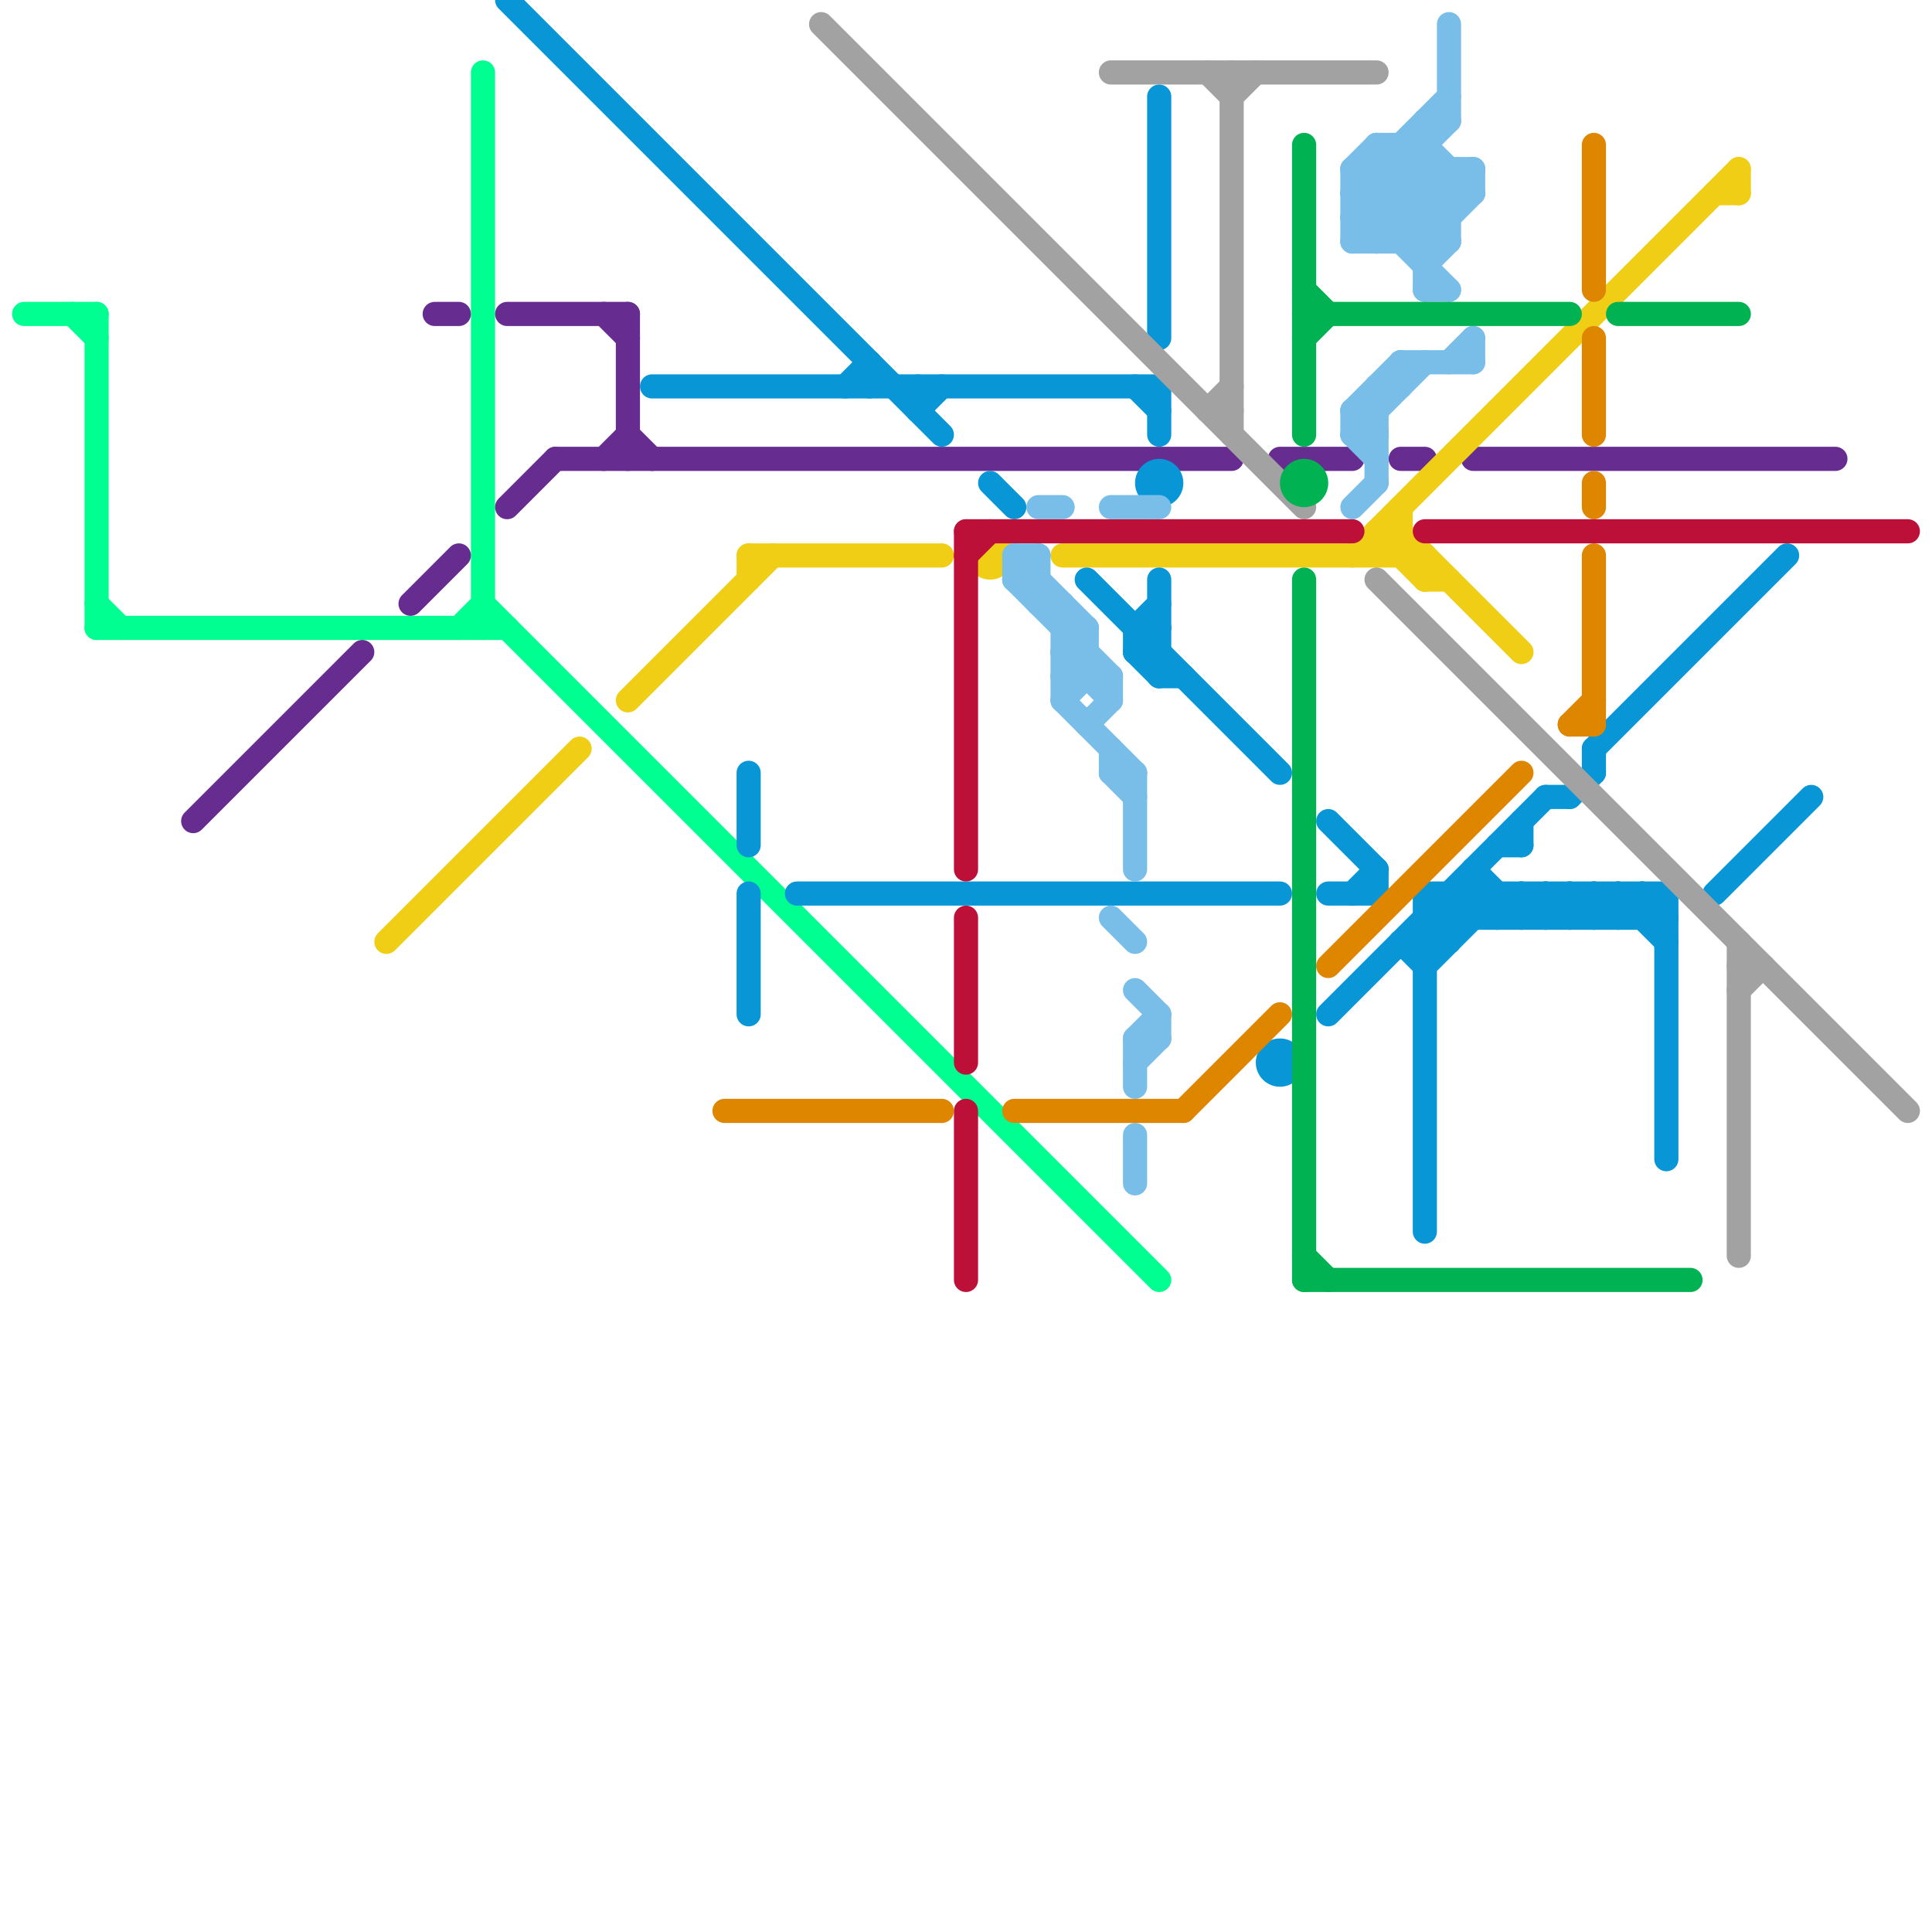 
<svg version="1.1" xmlns="http://www.w3.org/2000/svg" viewBox="0 0 80 80">
<style>line { stroke-width: 1; fill: none; stroke-linecap: round; stroke-linejoin: round; } .c0 { stroke: #00ff91 } .c1 { stroke: #662c90 } .c2 { stroke: #f0ce15 } .c3 { stroke: #0896d7 } .c4 { stroke: #df8600 } .c5 { stroke: #a2a2a2 } .c6 { stroke: #bd1038 } .c7 { stroke: #79bde9 } .c8 { stroke: #00b251 }</style><line class="c0" x1="20" y1="25" x2="48" y2="53"/><line class="c0" x1="4" y1="13" x2="4" y2="26"/><line class="c0" x1="3" y1="13" x2="4" y2="14"/><line class="c0" x1="20" y1="3" x2="20" y2="26"/><line class="c0" x1="4" y1="25" x2="5" y2="26"/><line class="c0" x1="4" y1="26" x2="21" y2="26"/><line class="c0" x1="19" y1="26" x2="20" y2="25"/><line class="c0" x1="1" y1="13" x2="4" y2="13"/><line class="c1" x1="23" y1="19" x2="51" y2="19"/><line class="c1" x1="17" y1="25" x2="19" y2="23"/><line class="c1" x1="61" y1="19" x2="76" y2="19"/><line class="c1" x1="53" y1="19" x2="56" y2="19"/><line class="c1" x1="25" y1="13" x2="26" y2="14"/><line class="c1" x1="26" y1="13" x2="26" y2="19"/><line class="c1" x1="8" y1="34" x2="15" y2="27"/><line class="c1" x1="21" y1="13" x2="26" y2="13"/><line class="c1" x1="18" y1="13" x2="19" y2="13"/><line class="c1" x1="26" y1="18" x2="27" y2="19"/><line class="c1" x1="25" y1="19" x2="26" y2="18"/><line class="c1" x1="58" y1="19" x2="59" y2="19"/><line class="c1" x1="21" y1="21" x2="23" y2="19"/><line class="c2" x1="31" y1="23" x2="39" y2="23"/><line class="c2" x1="71" y1="8" x2="72" y2="8"/><line class="c2" x1="44" y1="23" x2="59" y2="23"/><line class="c2" x1="57" y1="22" x2="58" y2="22"/><line class="c2" x1="16" y1="39" x2="24" y2="31"/><line class="c2" x1="72" y1="7" x2="72" y2="8"/><line class="c2" x1="59" y1="23" x2="59" y2="24"/><line class="c2" x1="57" y1="23" x2="58" y2="22"/><line class="c2" x1="58" y1="22" x2="63" y2="27"/><line class="c2" x1="58" y1="21" x2="58" y2="23"/><line class="c2" x1="57" y1="22" x2="57" y2="23"/><line class="c2" x1="56" y1="23" x2="72" y2="7"/><line class="c2" x1="57" y1="22" x2="59" y2="24"/><line class="c2" x1="59" y1="24" x2="60" y2="24"/><line class="c2" x1="26" y1="29" x2="32" y2="23"/><line class="c2" x1="31" y1="23" x2="31" y2="24"/><circle cx="41" cy="23" r="1" fill="#f0ce15" /><line class="c3" x1="63" y1="37" x2="64" y2="38"/><line class="c3" x1="66" y1="37" x2="66" y2="38"/><line class="c3" x1="48" y1="24" x2="48" y2="28"/><line class="c3" x1="71" y1="37" x2="75" y2="33"/><line class="c3" x1="63" y1="38" x2="64" y2="37"/><line class="c3" x1="38" y1="16" x2="38" y2="17"/><line class="c3" x1="60" y1="37" x2="61" y2="38"/><line class="c3" x1="47" y1="26" x2="48" y2="26"/><line class="c3" x1="31" y1="32" x2="31" y2="35"/><line class="c3" x1="48" y1="16" x2="48" y2="18"/><line class="c3" x1="66" y1="31" x2="66" y2="32"/><line class="c3" x1="58" y1="39" x2="59" y2="40"/><line class="c3" x1="62" y1="37" x2="62" y2="38"/><line class="c3" x1="65" y1="38" x2="66" y2="37"/><line class="c3" x1="27" y1="16" x2="48" y2="16"/><line class="c3" x1="41" y1="20" x2="42" y2="21"/><line class="c3" x1="59" y1="37" x2="60" y2="38"/><line class="c3" x1="36" y1="15" x2="36" y2="16"/><line class="c3" x1="47" y1="27" x2="48" y2="26"/><line class="c3" x1="60" y1="37" x2="60" y2="39"/><line class="c3" x1="47" y1="16" x2="48" y2="17"/><line class="c3" x1="69" y1="37" x2="69" y2="48"/><line class="c3" x1="65" y1="37" x2="66" y2="38"/><line class="c3" x1="55" y1="34" x2="57" y2="36"/><line class="c3" x1="61" y1="37" x2="62" y2="38"/><line class="c3" x1="68" y1="37" x2="68" y2="38"/><line class="c3" x1="63" y1="34" x2="63" y2="35"/><line class="c3" x1="35" y1="16" x2="36" y2="15"/><line class="c3" x1="57" y1="36" x2="57" y2="37"/><line class="c3" x1="31" y1="37" x2="31" y2="42"/><line class="c3" x1="59" y1="37" x2="59" y2="51"/><line class="c3" x1="55" y1="42" x2="64" y2="33"/><line class="c3" x1="65" y1="33" x2="66" y2="32"/><line class="c3" x1="59" y1="40" x2="62" y2="37"/><line class="c3" x1="47" y1="26" x2="47" y2="27"/><line class="c3" x1="66" y1="31" x2="74" y2="23"/><line class="c3" x1="59" y1="37" x2="69" y2="37"/><line class="c3" x1="48" y1="4" x2="48" y2="14"/><line class="c3" x1="47" y1="26" x2="48" y2="25"/><line class="c3" x1="59" y1="39" x2="61" y2="37"/><line class="c3" x1="64" y1="37" x2="64" y2="38"/><line class="c3" x1="48" y1="28" x2="49" y2="28"/><line class="c3" x1="66" y1="37" x2="67" y2="38"/><line class="c3" x1="47" y1="27" x2="48" y2="28"/><line class="c3" x1="62" y1="35" x2="63" y2="35"/><line class="c3" x1="63" y1="37" x2="63" y2="38"/><line class="c3" x1="59" y1="38" x2="60" y2="39"/><line class="c3" x1="66" y1="38" x2="67" y2="37"/><line class="c3" x1="62" y1="38" x2="63" y2="37"/><line class="c3" x1="67" y1="37" x2="69" y2="39"/><line class="c3" x1="33" y1="37" x2="53" y2="37"/><line class="c3" x1="38" y1="17" x2="39" y2="16"/><line class="c3" x1="64" y1="33" x2="65" y2="33"/><line class="c3" x1="55" y1="37" x2="57" y2="37"/><line class="c3" x1="68" y1="37" x2="69" y2="38"/><line class="c3" x1="65" y1="37" x2="65" y2="38"/><line class="c3" x1="59" y1="38" x2="69" y2="38"/><line class="c3" x1="58" y1="39" x2="60" y2="39"/><line class="c3" x1="68" y1="38" x2="69" y2="37"/><line class="c3" x1="45" y1="24" x2="53" y2="32"/><line class="c3" x1="67" y1="38" x2="68" y2="37"/><line class="c3" x1="64" y1="37" x2="65" y2="38"/><line class="c3" x1="47" y1="27" x2="48" y2="27"/><line class="c3" x1="61" y1="36" x2="61" y2="38"/><line class="c3" x1="61" y1="36" x2="63" y2="38"/><line class="c3" x1="56" y1="37" x2="57" y2="36"/><line class="c3" x1="64" y1="38" x2="65" y2="37"/><line class="c3" x1="21" y1="0" x2="39" y2="18"/><line class="c3" x1="67" y1="37" x2="67" y2="38"/><circle cx="48" cy="20" r="1" fill="#0896d7" /><circle cx="53" cy="44" r="1" fill="#0896d7" /><line class="c4" x1="66" y1="23" x2="66" y2="30"/><line class="c4" x1="55" y1="40" x2="63" y2="32"/><line class="c4" x1="30" y1="46" x2="39" y2="46"/><line class="c4" x1="65" y1="30" x2="66" y2="30"/><line class="c4" x1="66" y1="6" x2="66" y2="12"/><line class="c4" x1="42" y1="46" x2="49" y2="46"/><line class="c4" x1="65" y1="30" x2="66" y2="29"/><line class="c4" x1="66" y1="20" x2="66" y2="21"/><line class="c4" x1="66" y1="14" x2="66" y2="18"/><line class="c4" x1="49" y1="46" x2="53" y2="42"/><line class="c5" x1="72" y1="40" x2="73" y2="40"/><line class="c5" x1="72" y1="41" x2="73" y2="40"/><line class="c5" x1="51" y1="4" x2="52" y2="3"/><line class="c5" x1="57" y1="24" x2="79" y2="46"/><line class="c5" x1="46" y1="3" x2="57" y2="3"/><line class="c5" x1="50" y1="3" x2="51" y2="4"/><line class="c5" x1="72" y1="39" x2="72" y2="52"/><line class="c5" x1="50" y1="17" x2="51" y2="17"/><line class="c5" x1="34" y1="1" x2="54" y2="21"/><line class="c5" x1="50" y1="17" x2="51" y2="16"/><line class="c5" x1="51" y1="3" x2="51" y2="18"/><line class="c6" x1="40" y1="38" x2="40" y2="44"/><line class="c6" x1="40" y1="46" x2="40" y2="53"/><line class="c6" x1="40" y1="23" x2="41" y2="22"/><line class="c6" x1="40" y1="22" x2="40" y2="36"/><line class="c6" x1="59" y1="22" x2="79" y2="22"/><line class="c6" x1="40" y1="22" x2="56" y2="22"/><line class="c7" x1="57" y1="6" x2="60" y2="9"/><line class="c7" x1="47" y1="43" x2="48" y2="43"/><line class="c7" x1="56" y1="17" x2="58" y2="15"/><line class="c7" x1="47" y1="44" x2="48" y2="43"/><line class="c7" x1="56" y1="8" x2="60" y2="12"/><line class="c7" x1="46" y1="28" x2="46" y2="29"/><line class="c7" x1="61" y1="14" x2="61" y2="15"/><line class="c7" x1="47" y1="47" x2="47" y2="49"/><line class="c7" x1="43" y1="21" x2="44" y2="21"/><line class="c7" x1="44" y1="29" x2="47" y2="32"/><line class="c7" x1="59" y1="11" x2="60" y2="10"/><line class="c7" x1="59" y1="5" x2="59" y2="12"/><line class="c7" x1="56" y1="18" x2="57" y2="18"/><line class="c7" x1="56" y1="18" x2="59" y2="15"/><line class="c7" x1="46" y1="32" x2="47" y2="33"/><line class="c7" x1="45" y1="26" x2="45" y2="28"/><line class="c7" x1="42" y1="23" x2="42" y2="24"/><line class="c7" x1="42" y1="23" x2="43" y2="23"/><line class="c7" x1="42" y1="24" x2="46" y2="28"/><line class="c7" x1="44" y1="29" x2="45" y2="28"/><line class="c7" x1="56" y1="7" x2="59" y2="10"/><line class="c7" x1="57" y1="10" x2="60" y2="7"/><line class="c7" x1="59" y1="6" x2="61" y2="8"/><line class="c7" x1="44" y1="27" x2="45" y2="27"/><line class="c7" x1="56" y1="10" x2="60" y2="10"/><line class="c7" x1="61" y1="7" x2="61" y2="8"/><line class="c7" x1="56" y1="7" x2="57" y2="6"/><line class="c7" x1="46" y1="31" x2="46" y2="32"/><line class="c7" x1="56" y1="8" x2="61" y2="8"/><line class="c7" x1="44" y1="28" x2="45" y2="27"/><line class="c7" x1="42" y1="24" x2="43" y2="24"/><line class="c7" x1="56" y1="17" x2="57" y2="18"/><line class="c7" x1="44" y1="28" x2="46" y2="28"/><line class="c7" x1="57" y1="16" x2="57" y2="20"/><line class="c7" x1="58" y1="15" x2="58" y2="16"/><line class="c7" x1="56" y1="10" x2="59" y2="7"/><line class="c7" x1="48" y1="42" x2="48" y2="43"/><line class="c7" x1="47" y1="32" x2="47" y2="36"/><line class="c7" x1="46" y1="32" x2="47" y2="32"/><line class="c7" x1="47" y1="43" x2="47" y2="45"/><line class="c7" x1="56" y1="8" x2="60" y2="4"/><line class="c7" x1="60" y1="1" x2="60" y2="5"/><line class="c7" x1="56" y1="9" x2="60" y2="5"/><line class="c7" x1="59" y1="5" x2="60" y2="5"/><line class="c7" x1="60" y1="7" x2="60" y2="10"/><line class="c7" x1="57" y1="7" x2="60" y2="10"/><line class="c7" x1="44" y1="27" x2="45" y2="26"/><line class="c7" x1="44" y1="25" x2="44" y2="29"/><line class="c7" x1="59" y1="10" x2="61" y2="8"/><line class="c7" x1="47" y1="43" x2="48" y2="42"/><line class="c7" x1="58" y1="6" x2="60" y2="8"/><line class="c7" x1="46" y1="21" x2="48" y2="21"/><line class="c7" x1="56" y1="21" x2="57" y2="20"/><line class="c7" x1="59" y1="12" x2="60" y2="12"/><line class="c7" x1="58" y1="6" x2="58" y2="10"/><line class="c7" x1="42" y1="24" x2="43" y2="23"/><line class="c7" x1="44" y1="26" x2="45" y2="26"/><line class="c7" x1="47" y1="41" x2="48" y2="42"/><line class="c7" x1="45" y1="30" x2="46" y2="29"/><line class="c7" x1="56" y1="17" x2="57" y2="17"/><line class="c7" x1="56" y1="9" x2="60" y2="9"/><line class="c7" x1="57" y1="6" x2="57" y2="10"/><line class="c7" x1="60" y1="15" x2="61" y2="14"/><line class="c7" x1="56" y1="17" x2="56" y2="18"/><line class="c7" x1="43" y1="25" x2="44" y2="25"/><line class="c7" x1="56" y1="7" x2="61" y2="7"/><line class="c7" x1="43" y1="23" x2="43" y2="25"/><line class="c7" x1="56" y1="18" x2="57" y2="19"/><line class="c7" x1="57" y1="6" x2="59" y2="6"/><line class="c7" x1="56" y1="7" x2="56" y2="10"/><line class="c7" x1="57" y1="16" x2="58" y2="16"/><line class="c7" x1="46" y1="38" x2="47" y2="39"/><line class="c7" x1="58" y1="15" x2="61" y2="15"/><line class="c7" x1="42" y1="23" x2="45" y2="26"/><line class="c7" x1="44" y1="27" x2="46" y2="29"/><line class="c7" x1="58" y1="10" x2="61" y2="7"/><line class="c7" x1="56" y1="9" x2="57" y2="10"/><line class="c8" x1="54" y1="6" x2="54" y2="18"/><line class="c8" x1="54" y1="52" x2="55" y2="53"/><line class="c8" x1="54" y1="14" x2="55" y2="13"/><line class="c8" x1="54" y1="24" x2="54" y2="53"/><line class="c8" x1="54" y1="12" x2="55" y2="13"/><line class="c8" x1="54" y1="13" x2="65" y2="13"/><line class="c8" x1="54" y1="53" x2="70" y2="53"/><line class="c8" x1="67" y1="13" x2="72" y2="13"/><circle cx="54" cy="20" r="1" fill="#00b251" />


</svg>

